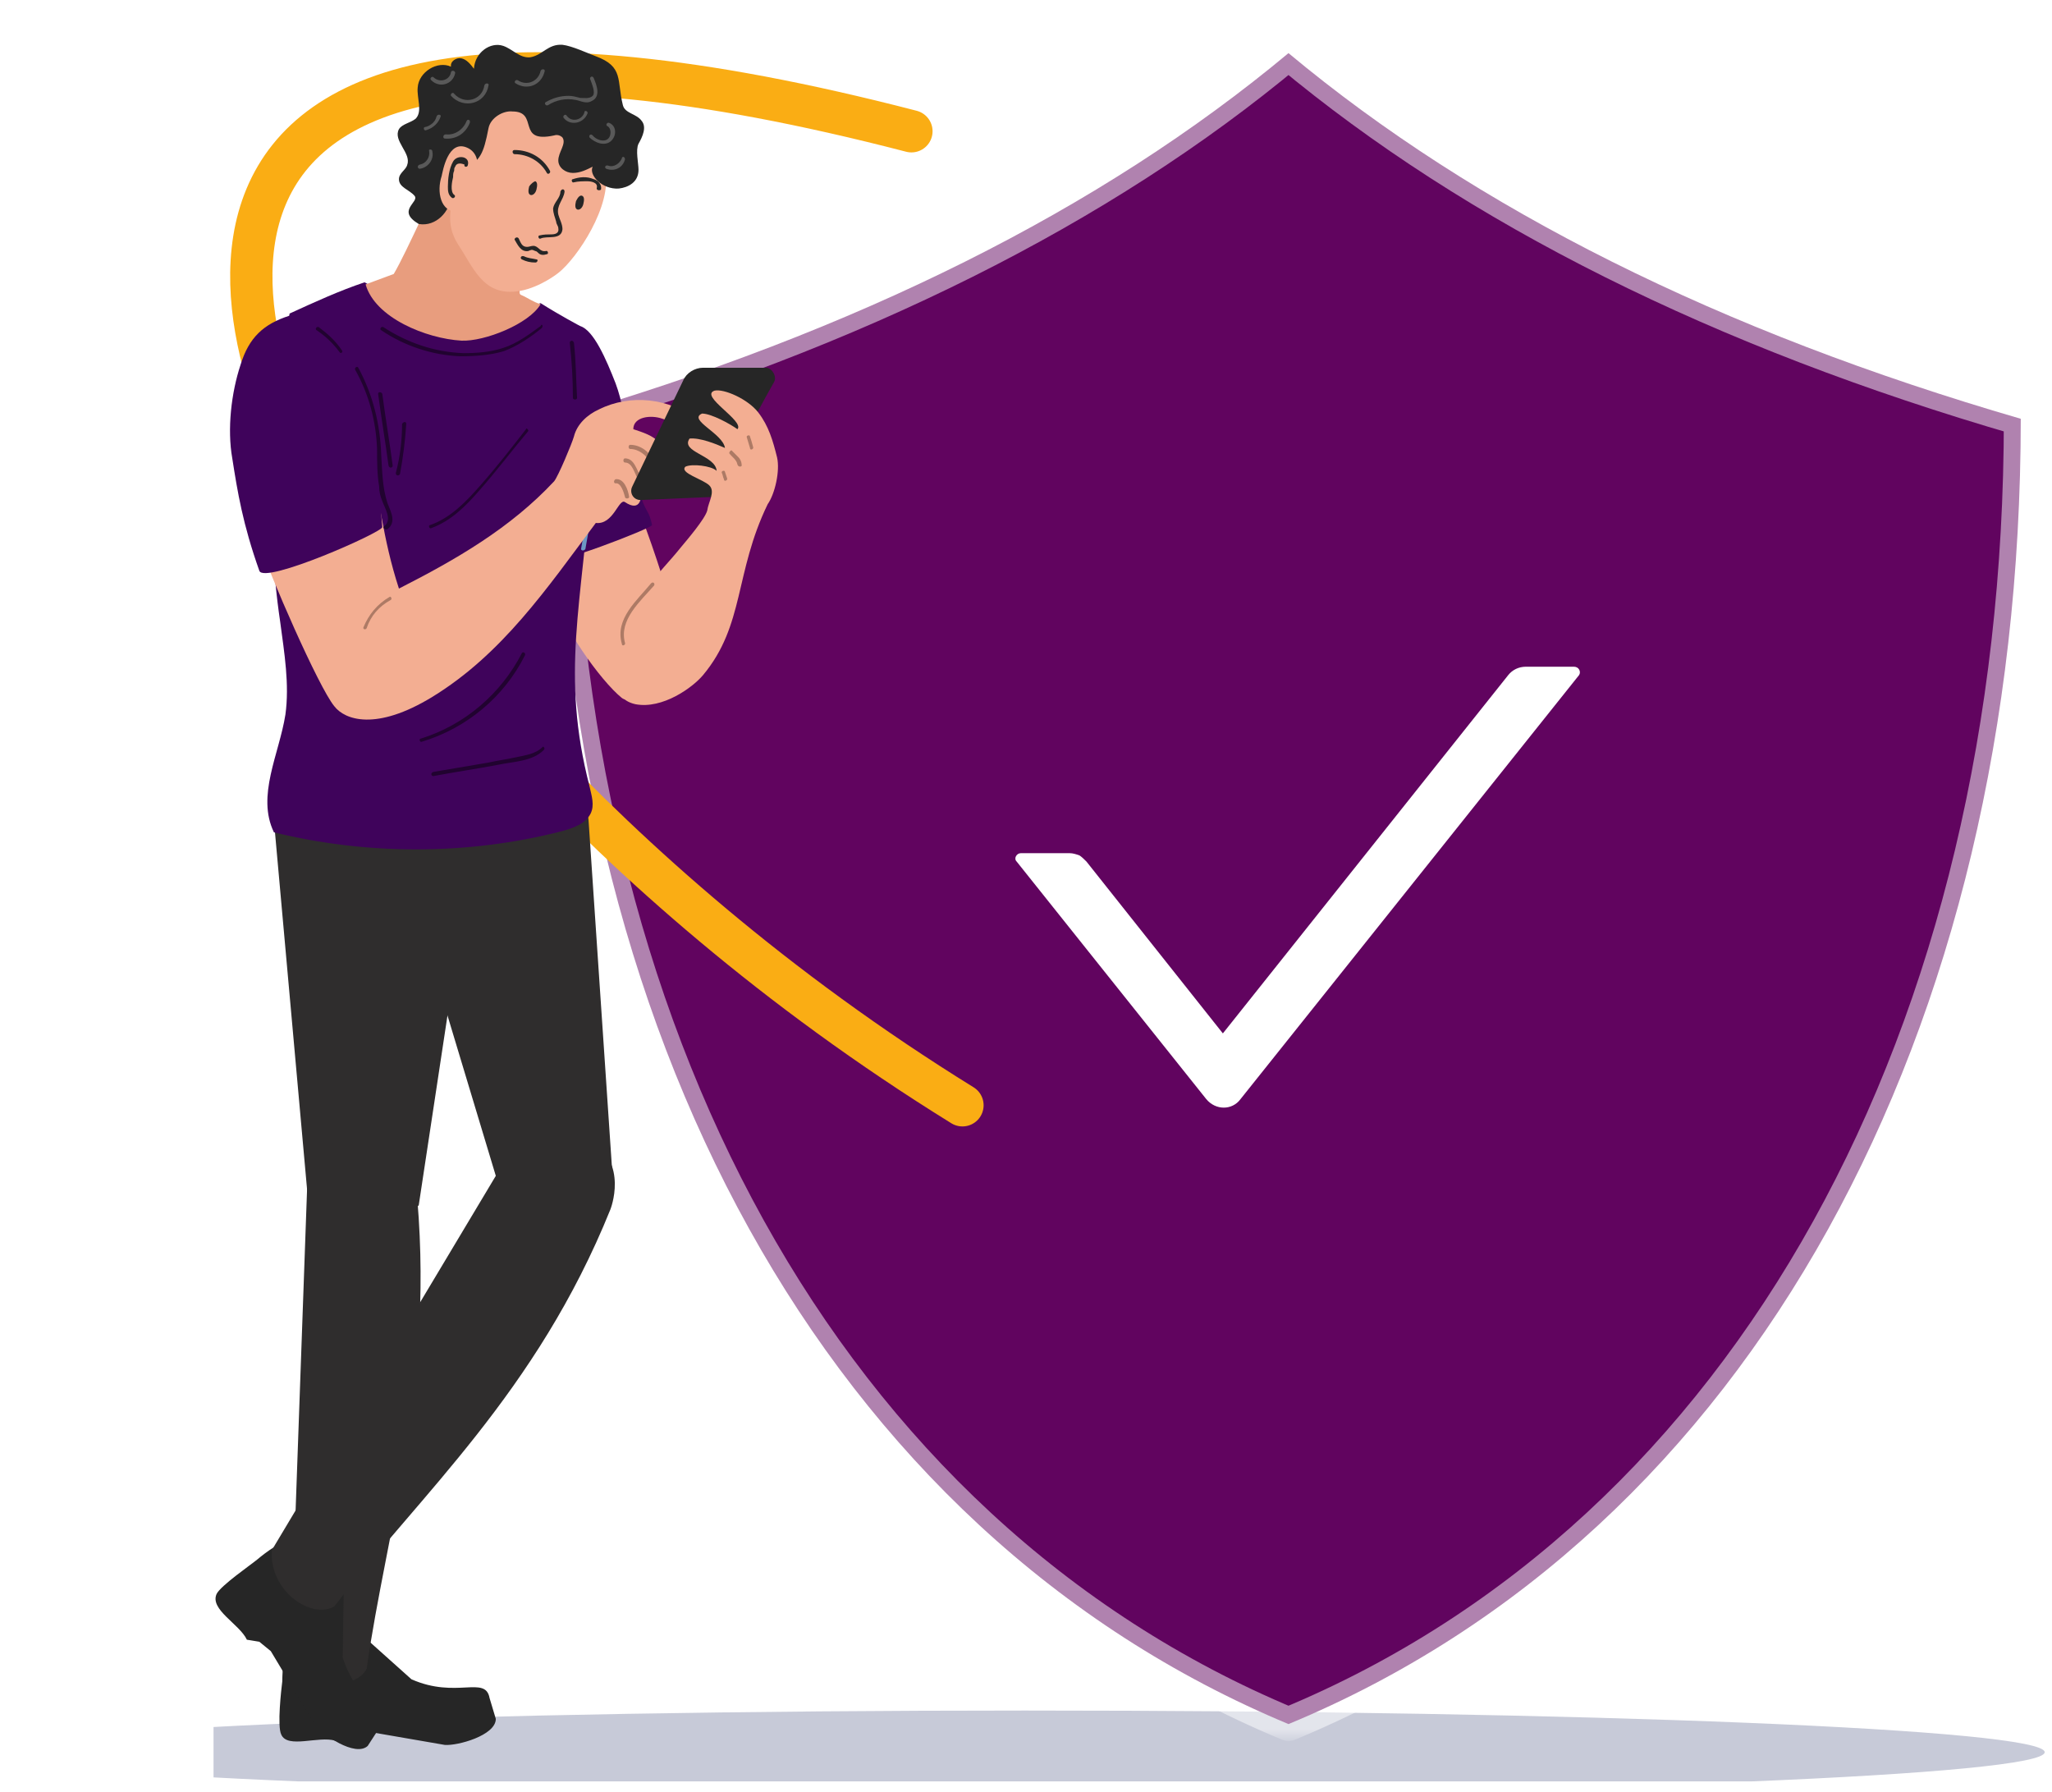 <?xml version="1.0" encoding="utf-8"?>
<!-- Generator: Adobe Illustrator 24.3.0, SVG Export Plug-In . SVG Version: 6.00 Build 0)  -->
<svg version="1.1" id="Layer_1" xmlns="http://www.w3.org/2000/svg" xmlns:xlink="http://www.w3.org/1999/xlink" x="0px" y="0px"
	 viewBox="0 0 197 172" style="enable-background:new 0 0 197 172;" xml:space="preserve">
<style type="text/css">
	.st0{clip-path:url(#SVGID_2_);fill:none;}
	.st1{clip-path:url(#SVGID_2_);fill:#C7CAD8;}
	.st2{clip-path:url(#SVGID_2_);fill:#FFFFFF;filter:url(#Adobe_OpacityMaskFilter);}
	.st3{clip-path:url(#SVGID_2_);mask:url(#mask0_658_44191_1_);}
	.st4{fill:#61045F;}
	.st5{opacity:0.5;}
	.st6{fill:none;stroke:#FFFFFF;stroke-width:3.248;stroke-linejoin:round;}
	.st7{clip-path:url(#SVGID_2_);fill:none;stroke:#FAAD14;stroke-width:4.06;stroke-linecap:round;stroke-linejoin:round;}
	.st8{clip-path:url(#SVGID_2_);fill:#FFFFFF;}
	.st9{clip-path:url(#SVGID_2_);fill:#2F2D2D;}
	.st10{clip-path:url(#SVGID_2_);fill:#F3AE92;}
	.st11{clip-path:url(#SVGID_2_);fill:#3F035B;}
	.st12{clip-path:url(#SVGID_2_);fill:#210330;}
	.st13{clip-path:url(#SVGID_2_);fill:#6D99C5;}
	.st14{clip-path:url(#SVGID_2_);fill:#E89D7E;}
	.st15{clip-path:url(#SVGID_2_);fill:#262626;}
	.st16{clip-path:url(#SVGID_2_);fill:#595959;}
	.st17{clip-path:url(#SVGID_2_);fill:#AD7A65;}
</style>
<g>
	<defs>
		<rect id="SVGID_1_" x="20.5" y="0" width="208" height="171"/>
	</defs>
	<clipPath id="SVGID_2_">
		<use xlink:href="#SVGID_1_"  style="overflow:visible;"/>
	</clipPath>
	<rect x="0.5" y="0" class="st0" width="196" height="172"/>
	<path class="st1" d="M196.3,168.2c0,2.2-43.8,4-97.9,4c-54.1,0-97.9-1.8-97.9-4s43.8-4,97.9-4C152.5,164.2,196.3,166,196.3,168.2z"
		/>
	<defs>
		<filter id="Adobe_OpacityMaskFilter" filterUnits="userSpaceOnUse" x="51.7" y="3.5" width="143.9" height="163.6">
			<feColorMatrix  type="matrix" values="1 0 0 0 0  0 1 0 0 0  0 0 1 0 0  0 0 0 1 0"/>
		</filter>
	</defs>
	<mask maskUnits="userSpaceOnUse" x="51.7" y="3.5" width="143.9" height="163.6" id="mask0_658_44191_1_">
		<path class="st2" d="M228.5,0h-208v171h208V0z"/>
	</mask>
	<g class="st3">
		<path class="st4" d="M123.7,5.1C123.7,5.1,123.7,5.1,123.7,5.1L123.7,5.1c-18,15-41.4,26.7-70.3,35.1
			c0,58.7,25.9,106.8,70.3,125.3v0c0,0,0,0,0,0c0,0,0,0,0,0v0C168.1,147.1,194,99,194,40.2C165.1,31.8,141.7,20.1,123.7,5.1
			L123.7,5.1C123.7,5.1,123.7,5.1,123.7,5.1z"/>
		<g class="st5">
			<path class="st6" d="M123.7,5.1C123.7,5.1,123.7,5.1,123.7,5.1L123.7,5.1c-18,15-41.4,26.7-70.3,35.1
				c0,58.7,25.9,106.8,70.3,125.3v0c0,0,0,0,0,0c0,0,0,0,0,0v0C168.1,147.1,194,99,194,40.2C165.1,31.8,141.7,20.1,123.7,5.1
				L123.7,5.1C123.7,5.1,123.7,5.1,123.7,5.1z"/>
		</g>
	</g>
	<path class="st7" d="M92.4,106.1c-36.2-22.4-54.8-49.3-61-57.7C24.7,39.1,3.8-9.1,87.5,12.6"/>
	<path class="st8" d="M151.1,64h-4.6c-0.7,0-1.3,0.3-1.7,0.8l-27.4,34.4l-13.1-16.5c-0.2-0.2-0.5-0.5-0.7-0.6
		c-0.3-0.1-0.6-0.2-0.9-0.2H98c-0.4,0-0.7,0.5-0.4,0.8l18.2,22.8c0.9,1.1,2.5,1.1,3.3,0l32.5-40.7C151.8,64.5,151.6,64,151.1,64z"/>
	<path class="st9" d="M48.3,115.2l-11-36.5c0,0,0.8-6.8,9.6-6.9c9.2-0.1,9.6,6.9,9.6,6.9l2.4,35.6C59,114.3,53.9,123,48.3,115.2z"/>
	<path class="st9" d="M29.5,114.4l-3.2-35.6c0,0,2.2-6,10.9-4.4c9.1,1.7,8,8.3,8,8.3l-5,33C40.2,115.7,33.3,122.6,29.5,114.4z"/>
	<path class="st10" d="M65.3,61.2c0.2,0.9-4.3,6.9-5.6,5.8c-2.1-1.7-5.9-7.1-6.4-9.8c-0.3-1.7-4.3-11.9-4.2-12.4
		c0.2-0.6,7.6-5.1,8-4.6C60.8,45.9,63.9,56,65.3,61.2z"/>
	<path class="st11" d="M55.7,31.3c-0.1,1.9,1.2,12,1.1,13.9c-0.9,13-3,19.4-0.2,30.3c0.2,0.9,0.5,1.8,0.1,2.6
		c-0.5,1-1.7,1.4-2.8,1.7c-9,2.3-18.6,2.3-27.6,0.1c-1.7-3.5,0.5-7.5,1.1-11.3c0.4-2.9-0.1-5.9-0.5-8.9c-1.5-10.1-0.7-19.5,0.9-29.6
		c2.4-1.1,4.8-2.2,7.2-3c0,0,5.2,3,8.9,3.4c2.8,0.4,8-1.4,8-1.4C53.8,30.3,55.7,31.3,55.7,31.3z"/>
	<path class="st11" d="M61.6,47.9c0.5,1.4,0.7,1.1,1,2.5c0,0.3-9.8,4.1-10.1,3.4c-1.6-4.8-1.9-10-0.8-15c0.2-1.1,0.7-8.4,4-7.5
		c1.3,0.4,2.5,3.2,3.4,5.5C60.4,40.3,60.2,44.3,61.6,47.9z"/>
	<path class="st12" d="M36.7,37.8c0.3,2.3,0.7,4.6,1,6.9c0,0.2-0.3,0.3-0.4,0c-0.3-2.3-0.7-4.6-1-6.9C36.3,37.6,36.6,37.6,36.7,37.8
		z"/>
	<path class="st12" d="M39,40.7c-0.1,1.6-0.3,3.2-0.6,4.8c-0.1,0.2-0.4,0.2-0.4-0.1c0.4-1.5,0.6-3.1,0.6-4.7
		C38.7,40.5,39,40.4,39,40.7z"/>
	<path class="st13" d="M55.8,52.6c0.1-0.6,0.2-1.1,0.3-1.7c0-0.2,0.4-0.2,0.4,0.1c-0.1,0.6-0.2,1.1-0.3,1.7
		C56.1,52.9,55.7,52.9,55.8,52.6z"/>
	<path class="st12" d="M55,38.2c0-1.8-0.1-3.5-0.3-5.3c0-0.2,0.3-0.3,0.4,0c0.2,1.8,0.2,3.5,0.3,5.3C55.4,38.4,55,38.4,55,38.2z"/>
	<path class="st12" d="M52,31.5c-1.1,0.9-2.3,1.7-3.6,2.2c-1.3,0.4-2.8,0.5-4.2,0.5c-2.7-0.1-5.4-1-7.6-2.5c-0.2-0.1,0-0.4,0.2-0.3
		c2.3,1.5,4.9,2.4,7.7,2.5c1.3,0,2.6-0.1,3.8-0.5c1.3-0.4,2.5-1.3,3.6-2.1C52,31,52.2,31.3,52,31.5z"/>
	<path class="st12" d="M50.7,41.4c-1.6,1.9-3.1,3.9-4.7,5.7c-1.3,1.5-2.7,2.9-4.6,3.6c-0.2,0.1-0.3-0.3-0.1-0.3
		c2-0.7,3.5-2.3,4.9-3.9c1.5-1.7,2.9-3.5,4.3-5.3C50.5,41,50.8,41.3,50.7,41.4z"/>
	<path class="st12" d="M50.4,62.9c-2,4-5.6,7-9.9,8.3c-0.2,0.1-0.3-0.3-0.1-0.3c4.2-1.3,7.7-4.3,9.7-8.2
		C50.2,62.5,50.5,62.7,50.4,62.9z"/>
	<path class="st12" d="M52.2,72c-1.1,1.1-2.9,1.1-4.3,1.4c-2.1,0.4-4.2,0.7-6.3,1.1c-0.2,0-0.3-0.3,0-0.4c1.8-0.3,3.5-0.6,5.3-0.9
		c0.9-0.2,1.7-0.3,2.6-0.5c0.9-0.2,1.9-0.3,2.6-1C52.1,71.6,52.4,71.8,52.2,72z"/>
	<path class="st14" d="M50,28.3c0.7,0.3,1.2,0.7,1.9,0.9c-1.1,1.9-5.4,3.6-7.6,3.5c-3.4-0.2-8.3-2.2-9.2-5.4l2.7-1
		c1.3-2.2,3.8-8.1,5.1-10.1c1.5,2.8,6.4,5.7,9.6,5.5C51.9,23.3,49.3,28,50,28.3z"/>
	<path class="st10" d="M58.1,16.4c0.7,3.3-2.7,8.4-4.5,9.8c-0.5,0.4-2.4,1.7-4.3,1.8c-3,0.2-3.9-2.4-5.3-4.5
		c-1.4-2.2-0.5-3.6-0.5-6.2c0-2.1-0.4-5,0.6-6.9c0.5-0.9,1.2-1.8,2.2-2.2c0.7-0.3,1.4-0.3,2.1-0.3c1,0,2-0.1,3-0.1
		C61.9,7.3,56.7,10.1,58.1,16.4z"/>
	<path class="st15" d="M59.8,10.1c0.2,0.8,1.3,0.8,1.8,1.5c0.5,0.6,0.1,1.5-0.3,2.2c-0.3,0.6,0,1.9,0,2.5c0,1.2-1,1.7-1.9,1.8
		c-1.6,0.1-2.9-1.3-2.5-2.1c-0.6,0.3-1.2,0.6-1.9,0.6c-0.7,0-1.4-0.5-1.4-1.2c0-0.8,0.8-1.6,0.4-2.2c-0.2-0.2-0.5-0.3-0.8-0.2
		c-3.7,0.8-1.4-2.3-4-2.3c-0.9-0.1-2.1,0.6-2.3,1.6c-0.5,2.6-0.8,3-2.3,4c-0.5-0.2-0.5,1.5-0.7,1.9c-0.1,0.5-0.8,0.4-0.7,0.9
		c0,1.1-1.3,2.7-3,2.4c-2.2-1.3,0.1-2.1-0.4-2.7c-0.5-0.6-1.5-0.8-1.5-1.6c0-0.6,0.7-0.9,0.8-1.4c0.4-1.1-1.4-2.3-0.8-3.4
		c0.3-0.5,1.1-0.6,1.6-1c0.7-0.7,0.1-2,0.2-3c0.1-1.5,1.9-2.6,3.2-2c-0.1-0.5,0.5-0.9,1-0.8c0.5,0.1,0.9,0.6,1.2,1
		C45.6,5,47.1,4,48.3,4.4c0.9,0.3,1.6,1.2,2.6,1.1c1.2-0.2,1.7-1.3,3.1-1.2c0.9,0.1,2.4,0.8,3.2,1.1C59.9,6.4,59.2,7.7,59.8,10.1z"
		/>
	<path class="st10" d="M42.4,16.9c0.1-0.4,0.6-3.6,2.5-2.7c1.7,0.8,0.7,3.6,0.7,3.6c0.1,0.8-1,2.4-1.7,2.5
		C42.3,20.4,41.9,18.4,42.4,16.9z"/>
	<path class="st15" d="M54.2,18.4c-0.1,0.8-0.8,1.3-0.6,2.2c0.1,0.4,0.4,0.9,0.4,1.4c-0.1,1.1-1.5,0.6-2.1,0.9
		c-0.2,0.1-0.3-0.3-0.1-0.3c0.4-0.1,0.8-0.1,1.1-0.1c0.4,0,0.8-0.1,0.7-0.6c0-0.2-0.2-0.4-0.2-0.6c-0.1-0.4-0.3-0.8-0.3-1.3
		c0.1-0.6,0.7-1,0.7-1.6C53.9,18.1,54.2,18.1,54.2,18.4z"/>
	<path class="st15" d="M49.8,22.9c0.2,0.4,0.3,0.8,0.8,0.8c0.2,0,0.4-0.1,0.6-0.1c0.5,0,0.6,0.6,1.2,0.5c0.2-0.1,0.3,0.3,0.1,0.3
		c-0.3,0.1-0.6,0.1-0.8-0.1c-0.1-0.1-0.2-0.2-0.3-0.2c-0.4-0.2-0.4-0.1-0.7,0c-0.7,0.1-1-0.6-1.3-1.1C49.4,22.8,49.7,22.7,49.8,22.9
		z"/>
	<path class="st15" d="M51.4,25.2c-0.5,0-0.9-0.1-1.3-0.3c-0.2-0.1-0.1-0.4,0.2-0.3c0.4,0.2,0.8,0.2,1.2,0.3
		C51.7,24.9,51.6,25.2,51.4,25.2z"/>
	<path class="st15" d="M52.5,16.6c-0.6-1.1-1.8-1.8-3.1-1.8c-0.2,0-0.3-0.4,0-0.4c1.4,0,2.7,0.7,3.4,2
		C52.9,16.6,52.6,16.8,52.5,16.6z"/>
	<path class="st15" d="M57.3,18c0.1-0.5-0.6-0.6-0.9-0.6c-0.4,0-0.9,0-1.3,0.1c-0.2,0.1-0.3-0.3-0.1-0.3c0.6-0.2,1.3-0.3,2,0
		c0.4,0.1,0.8,0.5,0.7,1C57.6,18.3,57.2,18.3,57.3,18z"/>
	<path class="st15" d="M44.6,15.8c-0.5-0.2-0.8-0.1-0.9,0.2c-0.1,0.1-0.1,0.3-0.1,0.4c-0.1,0.2-0.1,0.4-0.1,0.6
		c-0.1,0.4-0.3,1.4,0.1,1.7c0.2,0.1,0,0.4-0.2,0.3C43,18.7,43,18.3,43,17.9c0-0.7,0.1-1.7,0.5-2.4c0.4-0.7,1.7-0.5,1.4,0.4
		C44.8,16.1,44.5,16,44.6,15.8z"/>
	<path class="st16" d="M58.5,11.8c0.7,0.3,0.7,1.2,0.2,1.7c-0.6,0.6-1.6,0.2-2.1-0.3c-0.1-0.2,0.1-0.4,0.3-0.2
		c0.3,0.4,1.1,0.7,1.5,0.3c0.3-0.3,0.3-1-0.1-1.2C58.1,12,58.3,11.7,58.5,11.8z"/>
	<path class="st16" d="M57,7.5c0.3,0.7,0.7,1.8-0.2,2.2c-0.5,0.3-1,0-1.5-0.1c-1-0.2-1.9,0-2.7,0.5c-0.2,0.1-0.4-0.2-0.2-0.3
		c0.7-0.4,1.4-0.6,2.2-0.6c0.4,0,0.7,0.1,1.1,0.2c0.4,0,0.9,0.1,1.2-0.2c0.3-0.3-0.1-1.2-0.2-1.5C56.5,7.4,56.9,7.2,57,7.5z"/>
	<path class="st16" d="M52.3,6.8C52,8.2,50.6,8.7,49.5,8c-0.2-0.1,0-0.4,0.2-0.3c0.9,0.6,2,0.1,2.2-0.9C52,6.6,52.3,6.6,52.3,6.8z"
		/>
	<path class="st16" d="M46.9,8.2c-0.3,1.8-2.4,2.3-3.6,1C43.2,9,43.5,8.8,43.6,9c1,1.1,2.7,0.6,2.9-0.8C46.6,7.9,47,8,46.9,8.2z"/>
	<path class="st16" d="M45.1,11.8c-0.4,1-1.3,1.6-2.4,1.5c-0.2,0-0.2-0.4,0.1-0.4c0.9,0.1,1.7-0.5,2-1.3
		C44.9,11.4,45.2,11.5,45.1,11.8z"/>
	<path class="st16" d="M42.3,11.2c-0.2,0.6-0.7,1.1-1.4,1.3c-0.2,0.1-0.3-0.3-0.1-0.3c0.5-0.1,1-0.5,1.1-1
		C42,10.9,42.4,11,42.3,11.2z"/>
	<path class="st16" d="M60,15.3c-0.2,0.8-1,1.2-1.8,0.9c-0.2-0.1-0.1-0.4,0.2-0.3c0.5,0.2,1.1-0.2,1.3-0.7C59.7,15,60,15,60,15.3z"
		/>
	<path class="st16" d="M43.7,7c-0.2,1.1-1.5,1.5-2.3,0.7c-0.2-0.2,0.1-0.4,0.2-0.3c0.6,0.6,1.6,0.3,1.7-0.5
		C43.4,6.7,43.7,6.8,43.7,7z"/>
	<path class="st16" d="M56.4,10.9c-0.4,1-1.7,1.2-2.3,0.4c-0.1-0.2,0.2-0.4,0.3-0.2c0.5,0.7,1.5,0.4,1.7-0.3
		C56.1,10.5,56.5,10.7,56.4,10.9z"/>
	<path class="st16" d="M41.5,14.5c0.2,0.8-0.4,1.6-1.2,1.7c-0.2,0-0.3-0.3,0-0.4c0.6-0.1,1-0.7,0.9-1.3
		C41.1,14.3,41.5,14.3,41.5,14.5z"/>
	<path class="st15" d="M55.3,19.3c-0.1,0.4-0.1,0.7,0.1,0.8c0.2,0.1,0.5-0.1,0.6-0.5c0.1-0.4,0.1-0.7-0.1-0.8
		C55.7,18.7,55.5,18.9,55.3,19.3z"/>
	<path class="st15" d="M50.8,17.9c-0.1,0.4-0.1,0.7,0.1,0.8c0.2,0.1,0.5-0.1,0.6-0.5c0.1-0.4,0.1-0.7-0.1-0.8
		C51.3,17.4,51,17.6,50.8,17.9z"/>
	<path class="st10" d="M53.2,46.2c0.4-0.5,1.7-3.6,1.9-4.3c0.3-1.2,1.3-2.1,2.4-2.6c3-1.5,6.8-1.1,9.4,1c-0.9,0.8-2.2,0.2-3.3-0.1
		c-1.1-0.4-2.8-0.2-2.8,1c0.9,0.3,1.9,0.6,2.5,1.3c0.7,0.7,1,1.8,0.4,2.6c-0.2,0.1-0.6,0.1-0.8-0.1c0.3,1.1-0.2,1.3-0.3,1.9
		c-0.4,0.1-0.8,0-1.1-0.3c0.2,1.2,0,2.6-1.5,1.6c-0.6-0.4-1.1,2.2-2.8,2c-4.7,6.3-9,12.6-15.7,16.7c-5.4,3.3-8.4,2.2-9.4,0.9
		C30.6,66,25.8,55,24.9,52.1c-0.1-0.3,2.2-1.9,2.7-2.1c2.7-1,5.1-5.7,7.9-6.4c0.9,3.9,1.2,8,2.8,12.9C43.8,53.7,49,50.7,53.2,46.2z"
		/>
	<path class="st17" d="M62.4,44.4c-0.3-0.7-1.1-1.3-1.9-1.3c-0.2,0-0.2-0.4,0-0.4c1,0,1.9,0.7,2.3,1.6
		C62.8,44.5,62.5,44.6,62.4,44.4z"/>
	<path class="st17" d="M61.2,45.9c-0.3-0.5-0.5-1.5-1.2-1.5c-0.2,0-0.2-0.4,0-0.4c0.9,0,1.1,1.1,1.5,1.7
		C61.6,45.9,61.3,46.1,61.2,45.9z"/>
	<path class="st17" d="M60,47.7c-0.1-0.4-0.4-1.4-0.9-1.3c-0.2,0-0.2-0.3,0-0.4c0.8-0.1,1.2,1,1.3,1.7C60.4,47.9,60,47.9,60,47.7z"
		/>
	<path class="st17" d="M37.5,57.6c-1.1,0.6-1.9,1.5-2.3,2.7c-0.1,0.2-0.4,0.1-0.3-0.1c0.5-1.2,1.3-2.2,2.5-2.9
		C37.5,57.2,37.7,57.5,37.5,57.6z"/>
	<path class="st15" d="M74.3,36.7c-1.8,3.1-5.8,11-5.8,11L61.5,48c-0.7,0-1.1-0.7-0.8-1.3l4.9-10.2c0.3-0.7,1.1-1.2,1.9-1.2l6.1,0
		C74.2,35.4,74.6,36.2,74.3,36.7z"/>
	<path class="st10" d="M59.1,62.9c0-2.2,1.9-4.7,3.1-6.5c1.1-1.6,2-2.4,3.2-3.9c0.5-0.6,2.3-2.7,2.5-3.5c0.1-0.8,0.8-1.8,0.2-2.4
		c-0.6-0.6-2.9-1.2-2.3-1.8c0.6-0.3,2.5-0.1,3,0.4c-0.1-1.5-3.5-1.8-2.6-3.1c1-0.1,2.5,0.5,3.4,0.9c-0.2-1.4-3.6-2.7-2.2-3.3
		c0.9,0,2.7,1,3.4,1.5c0.7-0.8-3.7-3.2-2.2-3.7c0.9-0.2,3.2,0.8,4.2,2.1c1,1.3,1.4,2.7,1.8,4.3c0.3,1.3-0.2,3.5-0.9,4.5
		c-3.2,6.6-2.2,11.6-6.2,16.4c-1,1.2-3.9,3.3-6.5,2.8C58.8,67.1,59.1,65.1,59.1,62.9z"/>
	<path class="st17" d="M72,41.9c0.1,0.3,0.2,0.6,0.3,1c0.1,0.2-0.3,0.4-0.3,0.1l-0.3-1C71.6,41.8,72,41.7,72,41.9z"/>
	<path class="st17" d="M70.3,43.3c0.2,0.2,0.4,0.4,0.6,0.6c0.2,0.2,0.3,0.5,0.3,0.7c0.1,0.2-0.3,0.3-0.4,0c-0.1-0.5-0.5-0.7-0.8-1.1
		C70,43.4,70.2,43.1,70.3,43.3z"/>
	<path class="st17" d="M69.6,45.3l0.2,0.6c0.1,0.2-0.3,0.4-0.3,0.1c-0.1-0.2-0.1-0.4-0.2-0.6C69.2,45.2,69.6,45.1,69.6,45.3z"/>
	<path class="st17" d="M62.8,56.2c-1.3,1.5-3.4,3.3-2.8,5.5c0.1,0.2-0.3,0.4-0.3,0.1c-0.7-2.4,1.5-4.2,2.8-5.8
		C62.7,55.8,62.9,56,62.8,56.2z"/>
	<path class="st11" d="M23.1,35c-0.9,2.7-1.3,6.2-0.8,9c0.5,3.2,1,6.3,2.6,10.8c0.5,1.3,11.8-3.7,11.8-4.2
		c-0.5-5.7-0.5-10.3-3.1-15.6c-1.1-2.3-3.4-5.6-5.8-4.7C25.3,31.1,23.9,32.4,23.1,35z"/>
	<path class="st12" d="M36.9,50.5c0.8-0.6,0-1.8-0.2-2.4c-0.2-0.5-0.3-0.9-0.3-1.4c-0.2-1.2-0.2-2.4-0.2-3.6
		c-0.1-2.7-0.8-5.3-2.1-7.6c-0.1-0.2,0.2-0.4,0.3-0.2c1.4,2.6,2.1,5.4,2.2,8.4c0.1,1.5,0.1,3.1,0.6,4.6c0.3,0.8,0.9,1.8,0,2.5
		C36.9,50.9,36.7,50.6,36.9,50.5z"/>
	<path class="st12" d="M32.6,33.8c-0.6-0.8-1.3-1.5-2.2-2.1c-0.2-0.1,0-0.4,0.2-0.3c0.8,0.6,1.6,1.3,2.2,2.2
		C33,33.8,32.7,34,32.6,33.8z"/>
	<path class="st15" d="M34.7,156.9l4.8,4.3c4.3,1.9,7.1-0.4,7.5,1.8l0.6,2c0,1.6-3.7,2.6-4.9,2.5l-8.1-1.4l-1.4,0.2l-1,0.8
		c-1.6-0.5-4.6,0.8-5.2-0.6c-0.4-0.8,0-4.3,0.1-5.1c0,0,0-2.8,0.6-3.5C29.3,156,32.8,156.3,34.7,156.9z"/>
	<path class="st9" d="M27.9,158.4c1.5,3.6,6.1,4,7.3,1.8c1.9-13.5,6.7-27.7,4.7-46.8c0,0-0.5-4.9-4.7-4.8c-4.1,0-5.7,5-5.7,5
		L27.9,158.4z"/>
	<path class="st15" d="M33,152.7l-0.1,6.4c1.4,4.5,4.9,5.1,3.5,6.8l-1.1,1.7c-1.2,1.1-4.4-1.1-5.1-2.1l-4.2-7l-1.1-0.9l-1.2-0.2
		c-0.7-1.5-3.6-2.9-2.9-4.4c0.4-0.8,3.3-2.8,3.9-3.3c0,0,2.1-1.8,3.1-1.8C30.2,148,32.2,150.9,33,152.7z"/>
	<path class="st9" d="M26.1,148.8c-0.3,3.9,3.8,6.7,6,5.4c8.2-10.7,19.4-20.5,26.5-38.1c0,0,1.8-4.5-2-6.7c-3.8-2.2-7.7,1.3-7.7,1.3
		L26.1,148.8z"/>
</g>
</svg>
